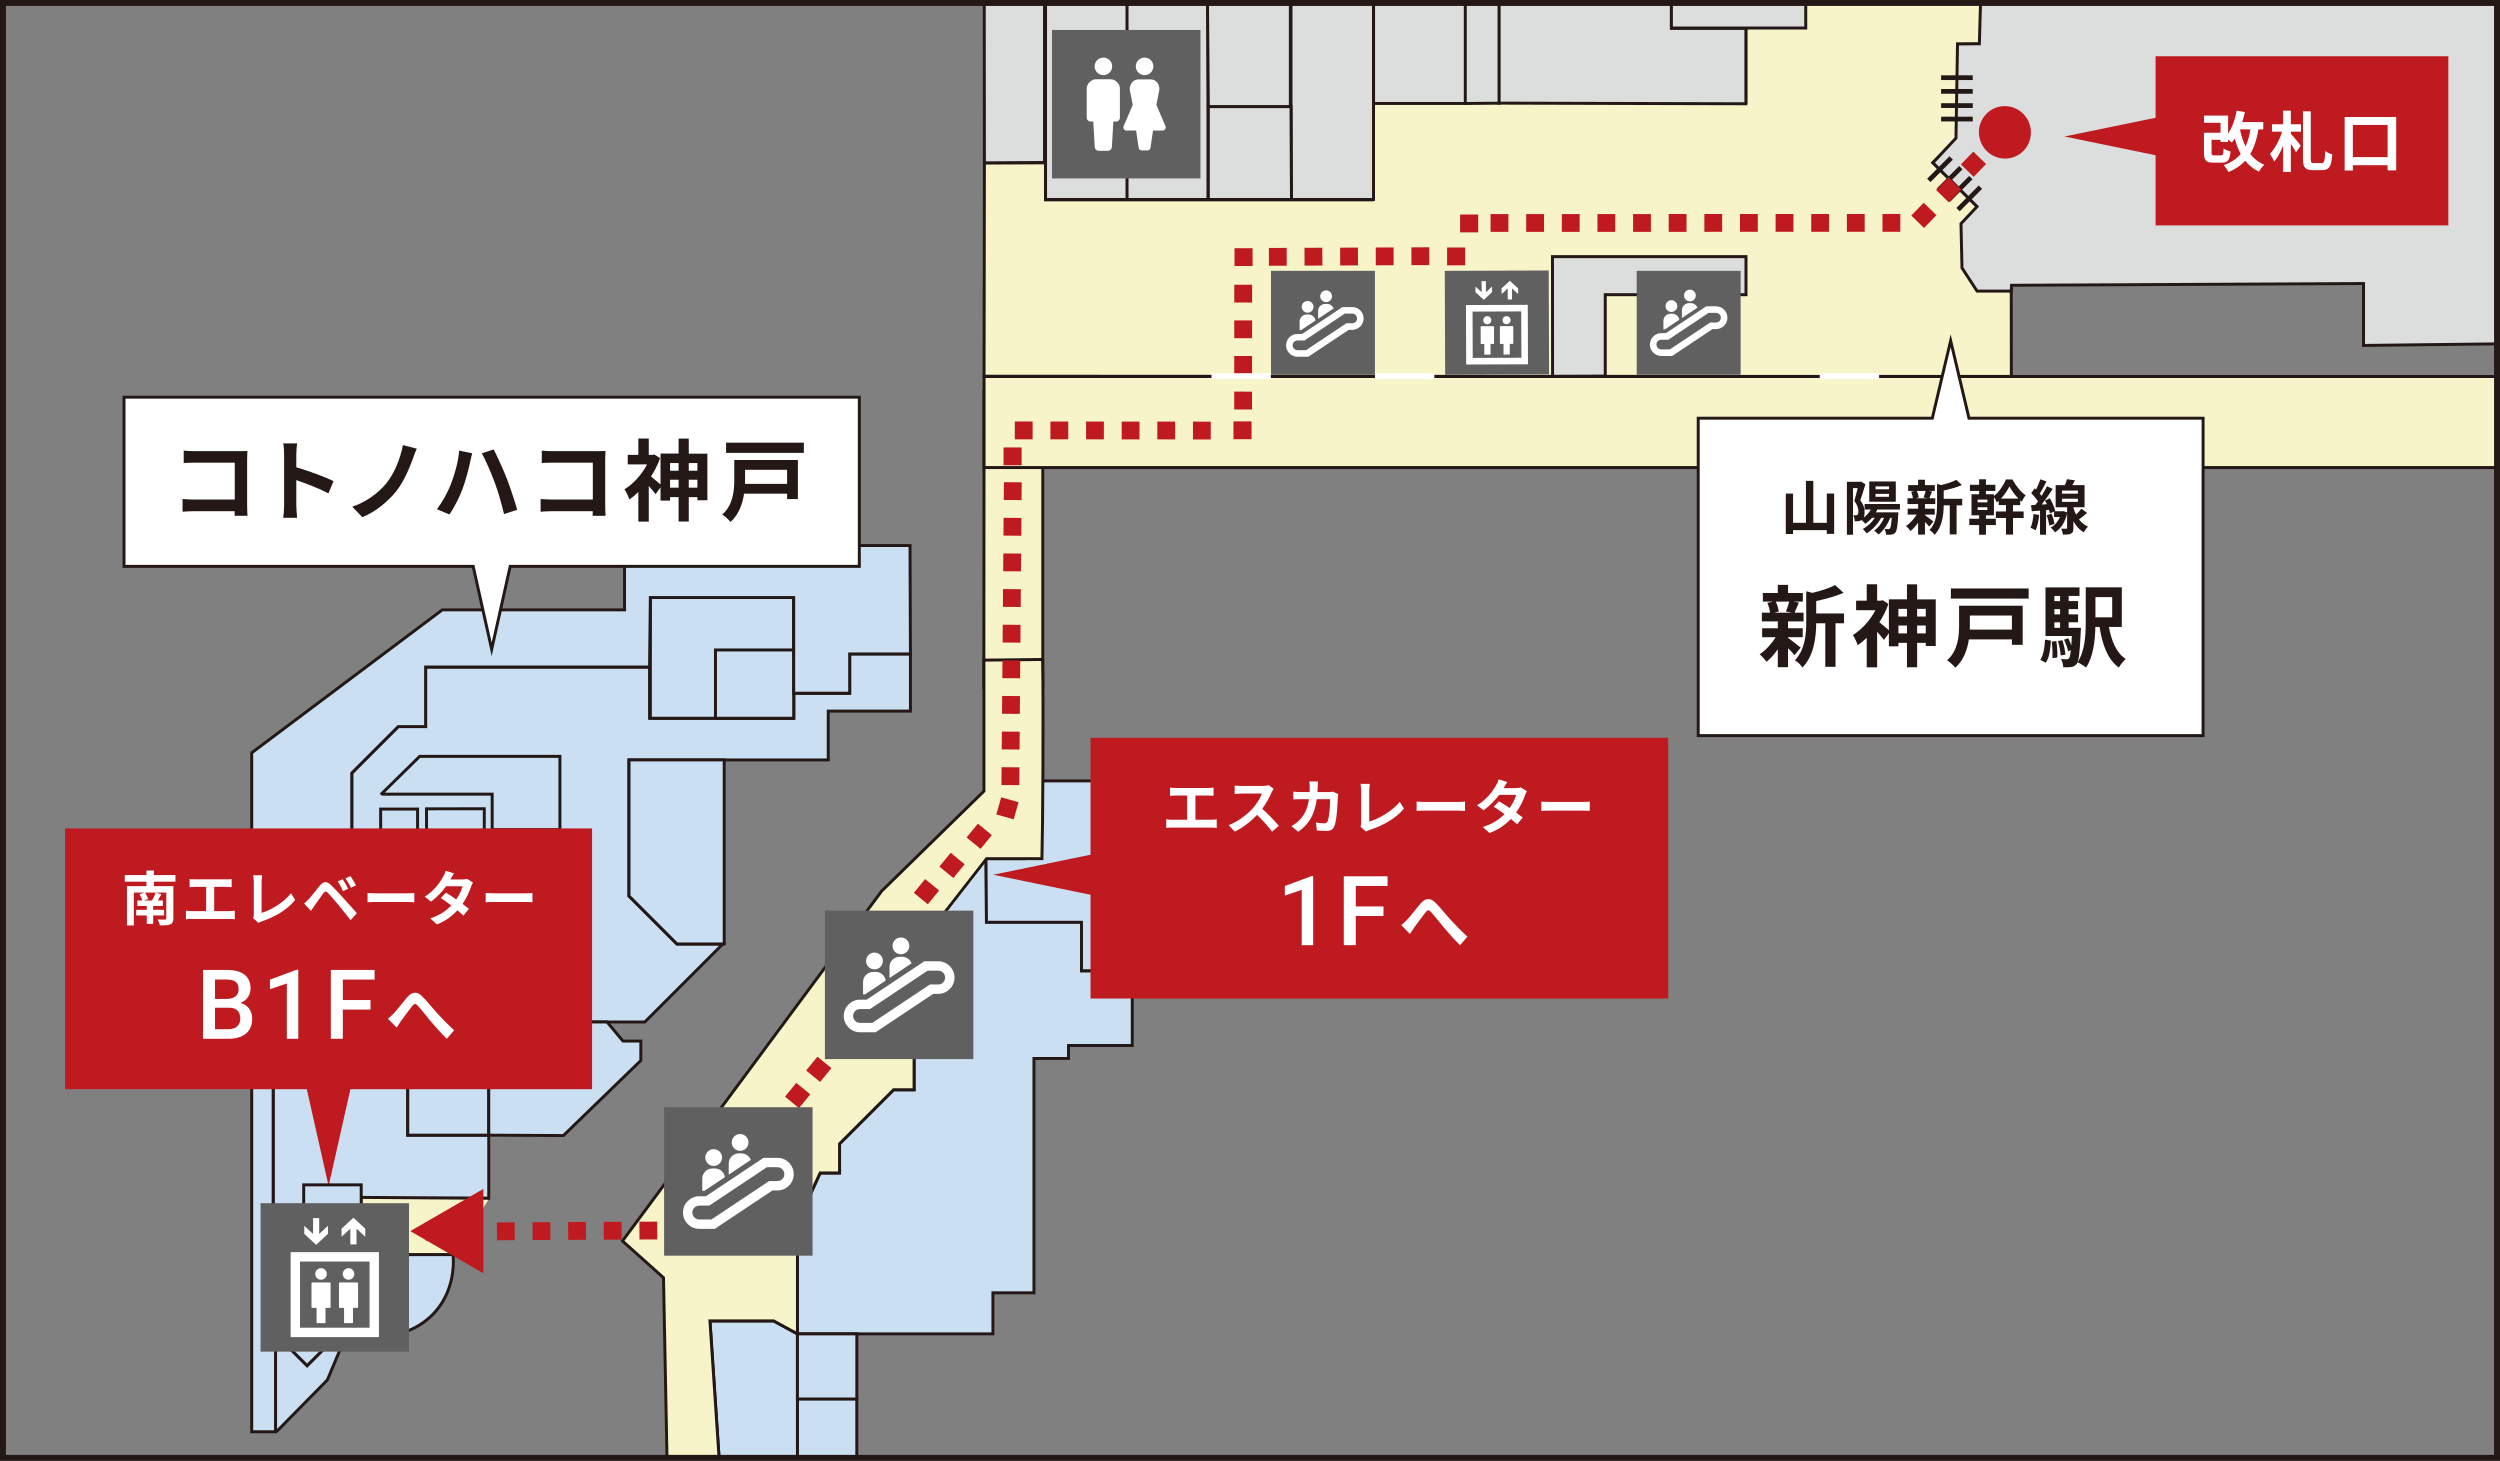 <?xml version="1.0" encoding="UTF-8"?><svg id="_レイヤー_2" xmlns="http://www.w3.org/2000/svg" xmlns:xlink="http://www.w3.org/1999/xlink" viewBox="0 0 842 492"><rect x="0" y="0" width="842" height="492" fill="#808080" stroke="none"/><defs><style>.cls-1,.cls-2,.cls-3{fill:#fff;}.cls-4{fill:#cadff2;}.cls-4,.cls-5,.cls-6,.cls-2,.cls-3,.cls-7,.cls-8{stroke-miterlimit:10;}.cls-4,.cls-5,.cls-6,.cls-3,.cls-8{stroke:#231815;}.cls-5,.cls-2{stroke-width:2px;}.cls-5,.cls-7{fill:none;}.cls-6{fill:#dcdddd;}.cls-2{stroke:#fff;}.cls-9,.cls-8{fill:#f7f4c9;}.cls-10{clip-path:url(#clippath);}.cls-11{fill:#606060;}.cls-12{fill:#231815;}.cls-13{fill:#be1a20;}.cls-7{stroke:#be1a20;stroke-dasharray:0 0 6 6;stroke-width:6px;}</style><clipPath id="clippath"><rect class="cls-5" x="1" y="1" width="840" height="490"/></clipPath></defs><g id="_参考"><g class="cls-10"><polyline class="cls-8" points="351.213 131.106 351.213 231.332 331.354 231.5 331.432 131.138"/><rect class="cls-8" x="331.432" y="126.805" width="526.596" height="30.674"/><polygon class="cls-8" points="331.549 54.851 331.432 126.713 677.421 126.787 677.387 95.572 666.431 95.572 661.598 87.112 662.03 75.128 666.879 70.532 650.973 54.777 659.989 46.021 659.479 14.872 667.389 14.872 667.72 -16.614 662.564 -22.131 607.508 -22.915 607.643 8.95 587.996 8.95 587.996 34.534 461.885 34.534 462.071 67.307 352.122 67.307 352.153 54.852 331.549 54.851"/><polygon class="cls-6" points="607.215 -39.992 801.575 -40.261 801.575 -55.532 835.085 -55.519 835.15 -38.824 853.643 -38.644 853.341 -12.808 860.948 -12.808 860.287 89.45 846.792 115.745 796.035 116.344 796.035 95.497 677.489 96.085 677.366 98.039 665.871 98.039 660.799 90.243 660.461 75.328 665.871 69.565 651.004 54.819 658.771 46.514 659.287 14.809 666.645 14.745 667.223 -5.35 661.814 -10.435 607.53 -11.157 607.215 -39.992"/><rect class="cls-12" x="653.763" y="39.303" width="10.662" height="1.595"/><rect class="cls-12" x="653.763" y="34.761" width="10.662" height="1.595"/><rect class="cls-12" x="653.763" y="29.974" width="10.662" height="1.595"/><rect class="cls-12" x="653.763" y="25.365" width="10.662" height="1.595"/><polygon class="cls-12" points="667.566 63.609 660.026 71.168 658.901 70.04 666.441 62.481 667.566 63.609"/><polygon class="cls-12" points="660.978 57.021 653.439 64.58 652.313 63.452 659.853 55.893 660.978 57.021"/><polygon class="cls-12" points="657.723 53.766 650.184 61.326 649.059 60.197 656.598 52.638 657.723 53.766"/><polygon class="cls-12" points="664.338 60.381 656.799 67.94 655.673 66.812 663.213 59.253 664.338 60.381"/><polygon class="cls-6" points="522.907 126.734 522.873 86.436 588.048 86.436 588.048 99.257 540.648 99.257 540.648 126.657 522.907 126.734"/><rect class="cls-6" x="379.445" y="-22.594" width="27.429" height="89.773"/><rect class="cls-6" x="352.143" y="-7.979" width="27.429" height="75.158"/><rect class="cls-6" x="434.814" y="-22.594" width="27.789" height="89.773"/><polygon class="cls-6" points="434.973 67.179 406.964 67.179 406.964 35.888 434.81 35.894 434.973 67.179"/><rect class="cls-6" x="458.451" y="-.594" width="39.617" height="31.272" transform="translate(463.217 493.302) rotate(-90)"/><polygon class="cls-6" points="588.017 34.952 588.017 9.528 562.929 9.528 562.929 -48.673 516.875 -48.673 516.875 -39.78 504.755 -39.78 504.755 34.732 588.017 34.952"/><rect class="cls-6" x="562.929" y="-48.758" width="45.246" height="58.201"/><polygon class="cls-6" points="331.549 54.851 351.791 54.724 351.791 -7.979 379.189 -7.979 379.189 -22.594 406.491 -22.594 406.964 35.888 434.59 35.888 434.59 -22.594 462.22 -22.594 462.22 -6.962 493.513 -6.962 493.513 34.851 504.883 34.745 504.883 -53.567 517.002 -53.567 517.002 -62.46 331.421 -62.596 331.549 54.851"/><polygon class="cls-4" points="345.107 263.005 381.119 263.005 381.119 327.027 364.022 327.027 364.022 310.658 332.011 310.658 332.011 289.196 345.107 289.196 345.107 263.005"/><path class="cls-4" d="m332.011,289.196l-16.512,21.462c1.286,3.79,3.333,11.496,1.819,21.098-1.692,10.727-6.905,17.973-9.458,21.098v14.187h-6.912l-18.188,18.188v9.822h-6.548l-7.639,16.733v37.467h65.841v-13.823h13.823v-78.936h11.64v-4.365h21.462v-25.1h-17.097v-16.369h-32.011s-.221-21.462-.221-21.462Z"/><polygon class="cls-4" points="239.109 444.886 260.571 444.886 268.574 449.252 268.574 493.267 288.581 493.267 288.581 515.82 243.838 515.82 239.109 444.886"/><rect class="cls-4" x="268.574" y="449.252" width="20.007" height="22.008"/><rect class="cls-4" x="268.59" y="471.228" width="19.981" height="22.008"/><path class="cls-8" d="m225.65,542.738l18.916.849-.728-27.767-4.729-70.934h21.462l8.003,4.365v-37.467l7.639-16.733h6.547v-9.822l18.188-18.188h6.912v-14.187c2.461-2.69,8.557-10.073,10.185-21.462,1.382-9.667-1.159-17.3-2.547-20.734,5.578-7.154,11.155-14.308,16.733-21.462h18.692c.277-8.712.558-51.436.221-67.083l-19.762.221v44.127l-34.436,33.648-87.303,117.859,13.823,12.368,2.183,112.402Z"/><path class="cls-4" d="m118.074,446.11l-15.045-15.045v-31.092h17.853v3.611h43.729v-21.263h-27.281v-27.281h7.623v-10.832h72.214l26.278-26.278h-15.446l-16.148-16.148v-45.836h67.099v-16.449h27.682v-19.257h-20.461v13.239h-18.856v8.425h-48.544v-17.251h-75.423v20.059h-9.227l-15.646,15.646v30.089l-26.478,13.64v133.595l16.85,16.85-5.416,5.416-10.631-10.631.016,31.924c0,.124.193,1.049.282.963l17.154-17.442,7.823-18.655Z"/><path class="cls-4" d="m121.484,422.541h31.092c.145,1.288,1.221,12.564-7.422,20.761-6.429,6.097-15.811,8.191-24.472,5.516-5.884-5.918-12.21-11.835-18.094-17.753l18.897-8.525Z"/><rect class="cls-4" x="137.331" y="355.041" width="27.281" height="27.281"/><rect class="cls-4" x="145.154" y="344.209" width="19.458" height="10.832"/><polygon class="cls-4" points="164.611 344.209 204.463 344.209 209.812 350.628 215.83 350.628 215.83 357.18 189.753 382.455 164.611 382.322 164.611 344.209"/><polyline class="cls-4" points="128.241 267.619 141.346 254.744 188.578 254.744 188.578 279.422 165.758 279.422 165.758 267.481 128.609 267.481"/><rect class="cls-4" x="128.204" y="272.496" width="12.437" height="30.891"/><polyline class="cls-4" points="143.253 272.413 163.108 272.387 163.071 304.298 156.504 304.298 156.504 319.722 146.852 319.722 146.852 282.904 143.668 282.904 143.644 271.912"/><polygon class="cls-4" points="165.957 282.337 188.048 282.337 188.048 307.513 178.595 316.966 165.659 304.229 165.957 282.337"/><polygon class="cls-4" points="159.091 305.921 163.967 305.921 176.953 318.906 167.052 329.802 158.196 322.936 159.091 305.921"/><polygon class="cls-4" points="148.664 322.08 155.585 322.08 163.308 332.109 148.765 332.611 148.664 322.08"/><polygon class="cls-4" points="128.204 305.33 140.239 305.33 140.239 332.912 128.204 319.672 128.204 305.33"/><polygon class="cls-4" points="211.851 255.947 243.913 255.947 243.913 317.931 227.999 317.931 211.851 301.783 211.851 255.947"/><rect class="cls-4" x="219.039" y="201.252" width="48.276" height="40.654"/><rect class="cls-4" x="240.971" y="218.904" width="26.345" height="23.001"/><polygon class="cls-4" points="92.799 482.217 84.775 482.217 84.775 253.54 148.965 205.398 210.347 205.398 210.347 183.734 306.498 183.734 306.632 220.242 286.171 220.242 286.171 233.481 267.315 233.481 267.315 201.252 219.039 201.252 218.772 224.655 143.349 224.655 143.349 244.714 134.121 244.714 118.475 260.361 118.475 290.45 91.997 304.09 91.997 437.685 108.846 454.535 103.43 459.951 92.799 449.32 92.799 482.217"/><polyline class="cls-8" points="152.576 422.541 121.484 422.541 121.584 403.284 164.836 403.587"/><path class="cls-13" d="m677.747,53.059c-4.64,1.361-9.512-1.324-10.889-6.018-1.377-4.694,1.27-9.592,5.909-10.953,4.634-1.36,9.507,1.331,10.885,6.025,1.377,4.694-1.271,9.586-5.905,10.946Z"/><rect class="cls-11" x="354.315" y="10.092" width="50" height="50"/><path class="cls-1" d="m371.625,25.305c1.633,0,2.957-1.325,2.957-2.956s-1.323-2.959-2.957-2.959-2.957,1.323-2.957,2.959,1.323,2.956,2.957,2.956Z"/><path class="cls-1" d="m374.187,26.706h-5.185c-1.433,0-2.992,1.559-2.992,2.993v9.94c0,.717.581,1.297,1.297,1.297h.905l.494,8.477c0,.763.618,1.381,1.381,1.381h3.016c.763,0,1.381-.618,1.381-1.381l.493-8.477h.906c.716,0,1.297-.58,1.297-1.297v-9.94c0-1.433-1.559-2.993-2.992-2.993Z"/><path class="cls-1" d="m385.492,25.305c1.633,0,2.957-1.325,2.957-2.956s-1.324-2.959-2.957-2.959-2.957,1.323-2.957,2.959c0,1.632,1.323,2.956,2.957,2.956Z"/><path class="cls-1" d="m392.537,42.51l-3.065-7.206,1.02-5.144c.106-1.953-1.363-3.417-2.796-3.417h-4.409c-1.432,0-2.901,1.464-2.796,3.417l1.02,5.144-3.065,7.206c-.137.323-.103.694.09.987.194.293.521.469.873.469h3.23l.836,5.672c0,.555.451,1.006,1.007,1.006h2.018c.556,0,1.007-.451,1.007-1.006l.836-5.672h3.23c.352,0,.68-.176.873-.469.194-.293.228-.664.09-.987Z"/><polyline class="cls-7" points="675.119 44.55 645.502 75.061 494.872 75.106 492.911 86.234 418.715 86.55 418.672 145.018 341.251 144.957 340.23 271.596 234.542 414.369 142.191 414.851"/><polygon class="cls-13" points="138.18 414.638 162.799 428.852 162.799 400.425 138.18 414.638"/><rect class="cls-13" x="21.931" y="279.011" width="177.483" height="87.83"/><path class="cls-1" d="m51.834,296.946v1.5h6.549v10.862c0,1.16-.271,1.7-1.062,2.041-.772.32-1.912.34-3.458.34-.115-.6-.464-1.46-.753-2.02.946.06,2.144.06,2.453.04.348,0,.444-.1.444-.42v-8.662h-7.167c.425.66.869,1.52,1.082,2.14l-1.469.5h2.917l-.135-.04c.425-.72.927-1.801,1.179-2.581l1.932.56c-.406.74-.792,1.46-1.159,2.061h1.661v1.86h-3.265v1.3h3.689v1.9h-3.689v2.84h-2.163v-2.84h-3.555v-1.9h3.555v-1.3h-3.169v-1.86h1.681c-.192-.62-.599-1.46-.946-2.101l1.758-.54h-3.67v11.062h-2.318v-13.243h6.568v-1.5h-7.303v-2.22h7.303v-1.521h2.511v1.521h7.264v2.22h-7.264Z"/><path class="cls-1" d="m65.7,296.166h10.509c.579,0,1.256-.06,1.815-.12v2.741c-.579-.04-1.256-.08-1.815-.08h-4.076v8.162h5.119c.695,0,1.313-.08,1.815-.16v2.901c-.56-.08-1.371-.1-1.815-.1h-12.73c-.579,0-1.256.02-1.893.1v-2.901c.599.1,1.294.16,1.893.16h4.907v-8.162h-3.729c-.521,0-1.353.04-1.835.08v-2.741c.502.06,1.294.12,1.835.12Z"/><path class="cls-1" d="m85.476,307.908v-10.842c0-.76-.096-1.7-.212-2.28h3.033c-.116.78-.193,1.5-.193,2.28v10.402c3.148-.94,7.456-3.501,9.929-6.622l1.372,2.261c-2.646,3.281-6.646,5.661-11.204,7.202-.271.1-.695.24-1.14.54l-1.836-1.641c.232-.5.251-.84.251-1.3Z"/><path class="cls-1" d="m104.016,302.787c.869-.92,2.376-2.88,3.709-4.521,1.14-1.4,2.279-1.62,3.786-.16,1.295,1.26,2.782,2.86,3.941,4.161,1.294,1.42,3.265,3.641,4.752,5.281l-2.125,2.36c-1.294-1.66-2.937-3.721-4.076-5.101-1.12-1.38-2.84-3.321-3.535-4.061-.618-.64-1.023-.6-1.584.12-.753,1-2.125,2.981-2.897,4.061-.444.64-.908,1.34-1.256,1.86l-2.318-2.48c.58-.48,1.005-.92,1.604-1.521Zm13.232-3.44l-1.738.78c-.561-1.26-1.043-2.24-1.758-3.26l1.681-.72c.541.82,1.391,2.28,1.815,3.201Zm2.646-1.181l-1.681.84c-.618-1.26-1.14-2.18-1.854-3.181l1.662-.78c.56.8,1.429,2.221,1.873,3.121Z"/><path class="cls-1" d="m126.904,300.867h10.373c.908,0,1.758-.08,2.261-.12v3.141c-.464-.02-1.449-.1-2.261-.1h-10.373c-1.102,0-2.396.04-3.11.1v-3.141c.695.06,2.105.12,3.11.12Z"/><path class="cls-1" d="m151.704,296.206h3.922c.599,0,1.255-.08,1.681-.22l1.97,1.26c-.212.38-.463.92-.637,1.42-.522,1.62-1.488,3.761-2.859,5.761.831.62,1.584,1.2,2.145,1.68l-1.836,2.261c-.521-.5-1.236-1.121-2.028-1.781-1.699,1.86-3.901,3.561-6.915,4.741l-2.241-2.021c3.342-1.06,5.486-2.681,7.09-4.341-1.256-.96-2.531-1.86-3.516-2.5l1.719-1.82c1.024.6,2.241,1.42,3.458,2.26,1.005-1.44,1.835-3.181,2.125-4.421h-5.524c-1.353,1.86-3.149,3.781-5.101,5.181l-2.086-1.661c3.381-2.18,5.177-4.921,6.143-6.661.31-.48.715-1.4.889-2.081l2.802.9c-.483.7-.967,1.6-1.198,2.041Z"/><path class="cls-1" d="m166.69,300.867h10.373c.908,0,1.758-.08,2.261-.12v3.141c-.464-.02-1.449-.1-2.261-.1h-10.373c-1.102,0-2.396.04-3.11.1v-3.141c.695.06,2.105.12,3.11.12Z"/><path class="cls-1" d="m68.386,349.863v-23.195h7.95c2.623,0,4.619.526,5.989,1.577s2.056,2.618,2.056,4.7c0,1.062-.287,2.018-.86,2.868s-1.413,1.508-2.518,1.975c1.254.34,2.223.98,2.908,1.92.685.94,1.027,2.068,1.027,3.385,0,2.177-.698,3.85-2.095,5.018-1.397,1.168-3.396,1.752-5.998,1.752h-8.46Zm4.031-13.43h3.95c1.253,0,2.233-.284,2.939-.853.706-.568,1.06-1.372,1.06-2.413,0-1.147-.327-1.976-.979-2.485-.653-.51-1.671-.765-3.051-.765h-3.919v6.516Zm0,2.963v7.249h4.477c1.264,0,2.251-.313,2.963-.939.711-.627,1.067-1.498,1.067-2.613,0-2.411-1.232-3.643-3.696-3.696h-4.811Z"/><path class="cls-1" d="m100.461,349.863h-3.855v-18.634l-5.687,1.939v-3.25l9.049-3.33h.493v23.275Z"/><path class="cls-1" d="m124.794,340.034h-9.335v9.829h-4.031v-23.195h14.736v3.25h-10.705v6.898h9.335v3.218Z"/><path class="cls-1" d="m132.702,341.223c1.104-1.152,2.952-3.624,4.439-5.353,1.681-1.896,3.241-2.064,4.993-.36,1.632,1.584,3.552,4.056,4.968,5.592,1.536,1.68,3.577,3.84,5.856,5.881l-2.472,2.88c-1.729-1.632-3.769-3.96-5.28-5.736-1.488-1.776-3.288-4.056-4.417-5.329-.84-.936-1.296-.816-1.992.072-.96,1.2-2.664,3.576-3.696,4.944-.552.792-1.104,1.656-1.512,2.28l-2.929-3c.721-.552,1.32-1.104,2.041-1.872Z"/><polygon class="cls-13" points="110.672 399.456 100.242 353.106 121.102 353.106 110.672 399.456"/><rect class="cls-11" x="551.243" y="91.219" width="35" height="35"/><path class="cls-1" d="m562.93,105.067c1.093,0,1.98-.886,1.98-1.98s-.886-1.98-1.98-1.98-1.98.886-1.98,1.98c0,1.093.886,1.98,1.98,1.98Z"/><path class="cls-1" d="m560.241,110.937v.008h.473l4.872-3.246c-.164-1.147-1.16-2.036-2.351-2.036h-.611c-1.311,0-2.383,1.072-2.383,2.383v2.891h0Z"/><path class="cls-1" d="m569.164,101.503c1.093,0,1.98-.886,1.98-1.98s-.886-1.98-1.98-1.98-1.98.886-1.98,1.98c0,1.093.886,1.98,1.98,1.98Z"/><path class="cls-1" d="m569.468,102.102h-.611c-1.311,0-2.383,1.072-2.383,2.383v2.622l5.213-3.473c-.34-.895-1.21-1.532-2.219-1.532Z"/><path class="cls-1" d="m577.956,103.156h-3.273l-13.589,9.052h-1.564c-2.119,0-3.843,1.724-3.843,3.843s1.724,3.843,3.843,3.843h3.663l13.589-9.052h1.174c2.119,0,3.843-1.724,3.843-3.843s-1.724-3.843-3.843-3.843Zm0,5.475h-1.963l-13.589,9.052h-2.873c-.9,0-1.633-.732-1.633-1.633s.732-1.632,1.633-1.632h2.352l13.589-9.052h2.484c.9,0,1.633.732,1.633,1.633s-.732,1.632-1.633,1.632Z"/><rect class="cls-11" x="486.666" y="91.157" width="35" height="35" transform="translate(-.385 1.8) rotate(-.204)"/><path class="cls-1" d="m500.928,109.217c.754-.003,1.363-.616,1.36-1.37s-.616-1.363-1.37-1.36-1.363.616-1.36,1.37.616,1.363,1.37,1.36Z"/><path class="cls-1" d="m502.99,109.856l-4.118.015c-.105,0-.191.087-.191.192l.02,5.603c0,.105.087.191.192.191l1.005-.004.013,3.592,1.054-.004,1.054-.004-.013-3.592,1.006-.004c.105,0,.191-.087.191-.192l-.02-5.603c0-.105-.087-.191-.192-.191Z"/><path class="cls-1" d="m507.407,109.194c.754-.003,1.363-.616,1.36-1.37s-.616-1.363-1.37-1.36-1.363.616-1.36,1.37.616,1.363,1.37,1.36Z"/><path class="cls-1" d="m509.469,109.833l-4.118.015c-.105,0-.191.087-.191.192l.02,5.603c0,.105.087.191.192.191l1.006-.004.013,3.592,1.053-.004,1.054-.004-.013-3.592,1.006-.004c.105,0,.191-.087.191-.192l-.02-5.603c0-.105-.087-.191-.192-.191Z"/><path class="cls-1" d="m493.735,102.738l.071,20.03,20.82-.074-.071-20.03-20.82.074Zm2.276,17.81l-.056-15.605,16.395-.059.056,15.605-16.354.058h-.041Z"/><polygon class="cls-1" points="496.939 97.395 496.943 98.418 499.744 100.985 502.526 98.398 502.52 96.714 502.519 96.587 502.524 96.5 502.518 96.506 502.518 96.494 502.393 96.613 501.528 97.419 500.89 98.012 500.458 98.405 500.453 97.057 500.444 94.69 499.093 94.695 498.998 94.697 499.006 96.92 499.006 98.413 498.336 97.8 497.096 96.663 497.003 96.578 496.944 96.517 496.944 96.525 496.935 96.517 496.939 97.395"/><polygon class="cls-1" points="505.736 99.047 505.736 99.059 505.862 98.938 506.735 98.125 507.369 97.536 507.796 97.147 507.801 98.481 507.81 100.862 509.256 100.856 509.248 98.635 509.249 97.139 509.93 97.763 511.158 98.889 511.318 99.034 511.318 99.023 511.319 99.024 511.315 98.151 511.311 97.134 508.51 94.567 505.728 97.154 505.734 98.839 505.735 98.965 505.73 99.053 505.736 99.047"/><rect class="cls-11" x="428.074" y="91.219" width="35" height="35"/><path class="cls-1" d="m440.399,105.322c1.093,0,1.98-.886,1.98-1.98s-.886-1.98-1.98-1.98-1.98.886-1.98,1.98c0,1.093.886,1.98,1.98,1.98Z"/><path class="cls-1" d="m437.71,111.192v.008h.473l4.872-3.246c-.164-1.147-1.16-2.036-2.351-2.036h-.611c-1.311,0-2.383,1.072-2.383,2.383v2.891h0Z"/><path class="cls-1" d="m446.633,101.759c1.093,0,1.98-.886,1.98-1.98s-.886-1.98-1.98-1.98-1.98.886-1.98,1.98c0,1.093.886,1.98,1.98,1.98Z"/><path class="cls-1" d="m446.938,102.357h-.611c-1.311,0-2.383,1.072-2.383,2.383v2.622l5.213-3.473c-.34-.895-1.21-1.532-2.219-1.532Z"/><path class="cls-1" d="m455.425,103.411h-3.273l-13.589,9.052h-1.564c-2.119,0-3.843,1.724-3.843,3.843s1.724,3.843,3.843,3.843h3.663l13.589-9.052h1.174c2.119,0,3.843-1.724,3.843-3.843s-1.724-3.843-3.843-3.843Zm0,5.475h-1.963l-13.589,9.052h-2.873c-.9,0-1.633-.732-1.633-1.633s.732-1.632,1.633-1.632h2.352l13.589-9.052h2.484c.9,0,1.633.732,1.633,1.633s-.732,1.632-1.633,1.632Z"/><rect class="cls-4" x="102.289" y="399.061" width="19.362" height="31.319"/><rect class="cls-11" x="87.754" y="405.234" width="50" height="50"/><path class="cls-1" d="m108.126,431.018c1.077,0,1.95-.873,1.95-1.95s-.873-1.95-1.95-1.95-1.95.873-1.95,1.95.873,1.95,1.95,1.95Z"/><path class="cls-1" d="m111.068,431.942h-5.883c-.151,0-.274.123-.274.274v8.004c0,.151.123.274.274.274h1.436v5.131h3.01v-5.131h1.437c.15,0,.274-.123.274-.274v-8.004c0-.151-.123-.274-.274-.274Z"/><path class="cls-1" d="m117.382,431.018c1.077,0,1.95-.873,1.95-1.95s-.873-1.95-1.95-1.95-1.95.873-1.95,1.95.873,1.95,1.95,1.95Z"/><path class="cls-1" d="m120.324,431.942h-5.883c-.151,0-.274.123-.274.274v8.004c0,.151.123.274.274.274h1.437v5.131h3.01v-5.131h1.437c.15,0,.274-.123.274-.274v-8.004c0-.151-.123-.274-.274-.274Z"/><path class="cls-1" d="m97.882,421.725v28.615h29.743v-28.615h-29.743Zm3.161,25.454v-22.293h23.422v22.293h-23.422Z"/><polygon class="cls-1" points="102.488 414.109 102.488 415.571 106.476 419.253 110.463 415.571 110.463 413.164 110.463 412.983 110.471 412.859 110.462 412.867 110.462 412.85 110.283 413.02 109.042 414.167 108.128 415.011 107.509 415.57 107.509 413.644 107.509 410.263 105.578 410.263 105.443 410.265 105.443 413.441 105.434 415.574 104.481 414.695 102.715 413.064 102.583 412.943 102.499 412.855 102.499 412.866 102.486 412.855 102.488 414.109"/><polygon class="cls-1" points="115.046 416.514 115.046 416.531 115.226 416.359 116.478 415.203 117.386 414.364 117.999 413.81 117.999 415.716 117.999 419.117 120.065 419.117 120.065 415.943 120.074 413.807 121.045 414.702 122.793 416.316 123.02 416.524 123.02 416.509 123.021 416.51 123.02 415.263 123.02 413.809 119.032 410.128 115.044 413.809 115.044 416.216 115.045 416.397 115.037 416.522 115.046 416.514"/></g><rect class="cls-5" x="1" y="1" width="840" height="490"/><rect class="cls-9" x="265.156" y="354.606" width="12.511" height="19.272" transform="translate(290.764 -89.588) rotate(39.133)"/><polygon class="cls-13" points="334.506 294.612 385.181 305.042 385.181 284.181 334.506 294.612"/><rect class="cls-13" x="367.292" y="248.479" width="194.555" height="87.83"/><path class="cls-1" d="m395.958,265.394h10.883c.6,0,1.3-.06,1.88-.12v2.741c-.6-.04-1.3-.08-1.88-.08h-4.221v8.162h5.301c.72,0,1.36-.08,1.881-.16v2.901c-.581-.08-1.421-.1-1.881-.1h-13.183c-.601,0-1.301.02-1.961.1v-2.901c.62.1,1.341.16,1.961.16h5.081v-8.162h-3.861c-.54,0-1.4.04-1.9.08v-2.741c.521.06,1.341.12,1.9.12Z"/><path class="cls-1" d="m428.261,266.914c-.68,1.561-1.801,3.701-3.141,5.501,1.98,1.72,4.401,4.281,5.581,5.721l-2.28,1.98c-1.301-1.801-3.161-3.841-5.041-5.662-2.121,2.241-4.781,4.321-7.521,5.622l-2.061-2.161c3.221-1.2,6.321-3.641,8.201-5.741,1.32-1.5,2.541-3.481,2.981-4.901h-6.782c-.84,0-1.94.12-2.36.14v-2.84c.54.08,1.761.14,2.36.14h7.062c.86,0,1.661-.12,2.061-.26l1.641,1.22c-.16.22-.521.84-.7,1.24Z"/><path class="cls-1" d="m443.8,264.974c-.021.62-.04,1.22-.08,1.8h3.761c.5,0,1.021-.06,1.5-.14l1.74.84c-.06.32-.14.84-.14,1.061-.08,2.16-.32,7.742-1.181,9.782-.439,1.021-1.2,1.541-2.58,1.541-1.141,0-2.341-.08-3.301-.16l-.32-2.681c.98.18,2.021.28,2.801.28.641,0,.92-.22,1.141-.7.58-1.26.84-5.261.84-7.421h-4.501c-.74,5.281-2.641,8.422-6.222,10.962l-2.32-1.88c.82-.46,1.82-1.141,2.621-1.96,1.86-1.841,2.86-4.081,3.301-7.122h-2.641c-.681,0-1.78,0-2.641.08v-2.621c.84.08,1.88.14,2.641.14h2.86c.02-.56.04-1.14.04-1.74,0-.44-.061-1.36-.141-1.84h2.941c-.061.46-.101,1.3-.12,1.78Z"/><path class="cls-1" d="m458.439,277.136v-10.842c0-.76-.101-1.7-.221-2.28h3.141c-.119.78-.199,1.5-.199,2.28v10.402c3.261-.94,7.722-3.501,10.282-6.622l1.42,2.261c-2.74,3.281-6.882,5.661-11.603,7.202-.28.1-.72.24-1.181.54l-1.9-1.641c.24-.5.261-.84.261-1.3Z"/><path class="cls-1" d="m480.339,270.095h10.742c.939,0,1.82-.08,2.34-.12v3.141c-.479-.02-1.5-.1-2.34-.1h-10.742c-1.141,0-2.481.04-3.221.1v-3.141c.72.06,2.18.12,3.221.12Z"/><path class="cls-1" d="m506.42,265.434h4.061c.62,0,1.3-.08,1.74-.22l2.04,1.26c-.22.38-.479.92-.66,1.42-.54,1.62-1.54,3.761-2.96,5.761.86.62,1.641,1.2,2.221,1.68l-1.9,2.261c-.541-.5-1.28-1.121-2.101-1.781-1.761,1.86-4.041,3.561-7.162,4.741l-2.32-2.021c3.461-1.06,5.682-2.681,7.342-4.341-1.301-.96-2.621-1.86-3.641-2.5l1.78-1.82c1.06.6,2.32,1.42,3.58,2.26,1.041-1.44,1.901-3.181,2.201-4.421h-5.722c-1.4,1.86-3.261,3.781-5.281,5.181l-2.16-1.66c3.501-2.181,5.361-4.921,6.361-6.662.32-.48.74-1.4.92-2.081l2.901.9c-.5.7-1.001,1.6-1.24,2.041Z"/><path class="cls-1" d="m522.339,270.095h10.742c.939,0,1.82-.08,2.34-.12v3.141c-.479-.02-1.5-.1-2.34-.1h-10.742c-1.141,0-2.481.04-3.221.1v-3.141c.72.06,2.18.12,3.221.12Z"/><polygon class="cls-3" points="289.421 133.781 41.771 133.781 41.771 190.755 159.363 190.755 165.596 218.681 171.83 190.755 289.421 190.755 289.421 133.781"/><rect class="cls-13" x="726.001" y="18.947" width="98.599" height="56.974"/><polygon class="cls-13" points="695.307 45.975 736.825 54.52 736.825 37.429 695.307 45.975"/><path class="cls-1" d="m760.643,43.584c-.552,3.334-1.435,6.049-2.76,8.28,1.215,1.567,2.782,2.826,4.747,3.621-.618.53-1.436,1.59-1.811,2.341-1.898-.905-3.4-2.142-4.637-3.688-1.457,1.59-3.29,2.848-5.608,3.82-.287-.596-1.082-1.767-1.59-2.34,2.474-.883,4.306-2.098,5.697-3.753-.84-1.546-1.479-3.29-2.01-5.211-.309.508-.64.949-.993,1.369-.266-.265-.773-.64-1.259-.993v.795h-2.539v-.729h-3.025v4.35c0,.773.133.883.928.883h2.252c.663,0,.795-.309.884-2.318.529.397,1.634.839,2.34.994-.309,3.003-.993,3.775-2.98,3.775h-2.87c-2.407,0-3.113-.707-3.113-3.312v-6.756h5.586v-3.356h-5.564v-2.429h8.104v6.072c1.391-2.032,2.362-4.813,2.914-7.728l2.738.486c-.243,1.148-.53,2.274-.883,3.356h7.087v2.473h-1.634Zm-6.227,0c.442,2.097,1.038,4.018,1.877,5.718.772-1.612,1.303-3.511,1.634-5.718h-3.511Z"/><path class="cls-1" d="m771.553,41.861h3.423v2.495h-3.423v.729c.84.839,2.893,3.356,3.334,3.975l-1.589,2.23c-.397-.773-1.061-1.855-1.745-2.871v9.472h-2.605v-8.788c-.86,2.098-1.898,4.019-3.024,5.321-.265-.773-.928-1.877-1.391-2.583,1.678-1.788,3.245-4.769,4.062-7.485h-3.4v-2.495h3.753v-4.592h2.605v4.592Zm10.378,13.071c.905,0,1.06-.817,1.214-4.062.618.485,1.656.971,2.362,1.126-.286,3.886-.927,5.299-3.355,5.299h-3.201c-2.605,0-3.312-.905-3.312-3.864v-15.941h2.628v15.963c0,1.281.132,1.479,1.016,1.479h2.649Z"/><path class="cls-1" d="m807.037,39.411v17.973h-2.893v-1.744h-11.702v1.789h-2.76v-18.017h17.354Zm-2.893,13.513v-10.841h-11.702v10.841h11.702Z"/><path class="cls-1" d="m442.273,318.334h-3.855v-18.634l-5.687,1.939v-3.25l9.049-3.33h.493v23.275Z"/><path class="cls-1" d="m465.952,308.505h-9.335v9.829h-4.031v-23.195h14.736v3.25h-10.705v6.898h9.335v3.218Z"/><path class="cls-1" d="m473.975,309.694c1.104-1.152,2.952-3.624,4.439-5.353,1.681-1.896,3.241-2.064,4.993-.36,1.632,1.584,3.552,4.056,4.968,5.592,1.536,1.68,3.577,3.84,5.856,5.881l-2.472,2.88c-1.729-1.632-3.769-3.96-5.28-5.736-1.488-1.776-3.288-4.056-4.417-5.329-.84-.936-1.296-.816-1.992.072-.96,1.2-2.664,3.576-3.696,4.944-.552.792-1.104,1.656-1.512,2.28l-2.929-3c.721-.552,1.32-1.104,2.041-1.872Z"/><path class="cls-12" d="m65.565,151.951h15.119c.87,0,2.131-.03,2.641-.06-.03.69-.09,1.89-.09,2.76v15.54c0,1.05.06,2.64.119,3.54h-4.35c.03-.48.03-.99.03-1.56h-13.68c-1.17,0-2.88.09-3.87.18v-4.29c1.051.09,2.4.18,3.75.18h13.83v-12.42h-13.47c-1.26,0-2.88.06-3.72.12v-4.17c1.109.12,2.67.18,3.689.18Z"/><path class="cls-12" d="m95.685,152.941c0-1.05-.09-2.55-.3-3.6h4.68c-.12,1.05-.271,2.37-.271,3.6v4.44c4.02,1.17,9.779,3.3,12.54,4.65l-1.71,4.14c-3.09-1.62-7.59-3.36-10.83-4.47v8.49c0,.87.15,2.97.271,4.2h-4.68c.18-1.2.3-3,.3-4.2v-17.25Z"/><path class="cls-12" d="m139.065,154.471c-1.26,3.45-3.21,7.979-5.64,11.009-2.55,3.18-6.75,6.84-11.37,8.7l-3.42-3.51c4.68-1.59,8.73-4.56,11.399-7.8,2.88-3.48,4.86-8.669,5.67-12.959l4.68,1.2c-.54,1.08-.96,2.4-1.319,3.36Z"/><path class="cls-12" d="m154.665,151.771l4.38.9c-.24.87-.601,2.34-.721,3-.42,2.13-1.5,6.24-2.55,9.03-1.08,2.91-2.85,6.33-4.409,8.58l-4.2-1.77c1.86-2.46,3.63-5.7,4.649-8.339,1.351-3.33,2.49-7.59,2.851-11.4Zm7.619.9l3.99-1.29c1.229,2.34,3.3,6.959,4.439,9.839,1.05,2.73,2.64,7.5,3.48,10.47l-4.44,1.44c-.84-3.54-1.92-7.35-3.12-10.59-1.14-3.15-3.09-7.56-4.35-9.87Z"/><path class="cls-12" d="m186.164,151.951h15.119c.87,0,2.131-.03,2.641-.06-.03.69-.09,1.89-.09,2.76v15.54c0,1.05.06,2.64.119,3.54h-4.35c.03-.48.03-.99.03-1.56h-13.68c-1.17,0-2.88.09-3.87.18v-4.29c1.051.09,2.4.18,3.75.18h13.83v-12.42h-13.47c-1.26,0-2.88.06-3.72.12v-4.17c1.109.12,2.67.18,3.689.18Z"/><path class="cls-12" d="m238.244,152.791v15.689h-3.36v-1.05h-2.909v8.22h-3.42v-8.22h-2.88v1.17h-3.21v-4.44l-1.68,2.28c-.511-.72-1.41-1.8-2.28-2.76v12h-3.51v-9.959c-.99.96-2.01,1.8-3.03,2.49-.3-.96-1.109-2.73-1.649-3.39,2.97-1.83,5.85-4.98,7.619-8.4h-6.51v-3.21h3.57v-5.52h3.51v5.52h1.229l.631-.15,1.949,1.26c-.75,2.16-1.83,4.229-3.06,6.149.9.69,2.399,2.01,3.21,2.73v-10.439h6.09v-5.04h3.42v5.07h6.27Zm-12.569,3.18v2.58h2.88v-2.58h-2.88Zm2.88,8.279v-2.67h-2.88v2.67h2.88Zm3.42-8.279v2.58h2.909v-2.58h-2.909Zm2.909,8.279v-2.67h-2.909v2.67h2.909Z"/><path class="cls-12" d="m268.725,168.09h-3.63v-1.83h-14.489c-.511,3.42-1.771,7.05-4.561,9.54-.54-.72-1.979-2.04-2.789-2.49,3.72-3.33,4.05-8.13,4.05-11.79v-6.6h21.419v13.169Zm2.01-18.989v3.42h-26.189v-3.42h26.189Zm-19.799,9.12v3.33c0,.45,0,.93-.03,1.41h14.189v-4.74h-14.159Z"/><line class="cls-12" x1="171.83" y1="190.755" x2="165.596" y2="218.681"/><polygon class="cls-3" points="663.156 140.847 656.978 114.75 650.801 140.847 571.957 140.847 571.957 247.745 742 247.745 742 140.847 663.156 140.847"/><path class="cls-12" d="m617.742,166.217v13.583h-2.48v-1.26h-11.362v1.32h-2.44v-13.603h2.44v9.822h4.341v-14.123h2.48v14.123h4.541v-9.862h2.48Z"/><path class="cls-12" d="m632.281,171.618c-.141.32-.32.64-.5.94h7.602l-.061.8c-.2,3.841-.46,5.421-.96,5.981-.36.46-.74.601-1.22.7-.44.06-1.161.08-1.921.06-.02-.62-.24-1.44-.521-1.96.561.06,1.021.08,1.28.08s.4-.04.561-.24c.24-.28.42-1.24.58-3.581h-.48c-.92,2.301-2.34,4.321-3.94,5.641-.32-.36-1.061-1-1.46-1.32,1.4-1.02,2.58-2.581,3.341-4.321h-1.001c-1.16,2.161-3,4.041-4.881,5.241-.28-.36-.92-1.14-1.3-1.48,1.6-.88,3.061-2.22,4.04-3.761h-.96c-.68.8-1.44,1.48-2.24,2.021-.26-.32-.8-.88-1.221-1.26-.3.18-.64.28-1.06.36-.34.04-.82.06-1.28.04-.021-.56-.2-1.46-.521-2.02.36.02.62.02.881.02.22-.02.399-.06.56-.18.22-.16.3-.56.3-1.12,0-.92-.26-2.161-1.38-3.501.4-1.26.82-3,1.141-4.361h-1.561v15.703h-2.061v-17.824h4.341l.34-.1,1.561.9c-.521,1.7-1.181,3.881-1.74,5.441,1.2,1.521,1.46,2.861,1.46,4.021,0,.76-.1,1.36-.3,1.82.96-.76,1.801-1.68,2.4-2.74h-2.101v-1.861h11.902v1.861h-7.621Zm6.221-2.641h-8.941v-6.822h8.941v6.822Zm-2.28-5.161h-4.541v.96h4.541v-.96Zm0,2.521h-4.541v.98h4.541v-.98Z"/><path class="cls-12" d="m648.32,173.478c.72.5,2.38,1.82,2.841,2.18l-1.381,1.701c-.32-.4-.88-1-1.46-1.561v4.261h-2.301v-4.021c-.78,1.12-1.681,2.12-2.54,2.82-.36-.52-1.041-1.3-1.541-1.68,1.301-.86,2.681-2.36,3.601-3.861h-3.04v-2h3.521v-1.541h-3.581v-1.96h1.841c-.08-.66-.32-1.52-.601-2.2l1.221-.28h-2.24v-1.94h3.36v-1.82h2.301v1.82h3.32v1.94h-2.061l1.16.22c-.359.86-.68,1.66-.96,2.26h2.021v1.96h-3.48v1.541h3.301v2h-3.301v.16Zm-2.761-8.142c.34.68.6,1.601.68,2.201l-1,.28h3.921l-1.32-.28c.26-.6.58-1.521.74-2.201h-3.021Zm15.323,4.861h-1.9v9.782h-2.301v-9.782h-2.04c-.021,2.98-.44,7.202-3.081,9.942-.3-.52-1.16-1.34-1.7-1.62,2.301-2.44,2.541-5.841,2.541-8.602v-6.921l1.38.38c1.9-.46,3.881-1.1,5.101-1.76l1.9,1.74c-1.76.78-4.04,1.4-6.141,1.841v2.8h6.241v2.201Z"/><path class="cls-12" d="m677.981,172.258h3.581v2.2h-3.581v5.601h-2.36v-5.601h-3.421v-2.2h3.421v-2.141h-2.46v-1.42c-.2.18-.42.36-.62.52-.221-.54-.62-1.26-.98-1.78v6.122h-2.7v1.16h3.34v2.12h-3.34v3.261h-2.301v-3.261h-3.301v-2.12h3.301v-1.16h-2.561v-7.082h2.561v-1.121h-3.081v-2.08h3.081v-1.861h2.301v1.861h3.181v2.08h-3.181v1.121h2.7v.58c1.7-1.32,3.301-3.721,4.041-5.562h2.181c1.1,2,2.78,4.221,4.44,5.281-.46.58-.94,1.46-1.3,2.181-.181-.14-.341-.28-.521-.44v1.601h-2.421v2.141Zm-8.621-3.981h-3.281v.9h3.281v-.9Zm0,2.581h-3.281v.9h3.281v-.9Zm10.442-2.921c-1.201-1.24-2.341-2.82-3.021-4.121-.64,1.26-1.64,2.82-2.86,4.121h5.882Z"/><path class="cls-12" d="m686.798,173.438c-.18,1.9-.62,3.881-1.18,5.161-.4-.28-1.261-.66-1.74-.84.58-1.18.86-2.96,1.02-4.641l1.9.32Zm16.144-.68c-.92.76-1.88,1.58-2.74,2.2.78.98,1.761,1.84,3.021,2.401-.42.42-1.101,1.34-1.4,1.92-1.561-.88-2.7-2.261-3.501-3.741v2.281c0,1.02-.159,1.58-.8,1.9-.64.34-1.5.36-2.721.36-.08-.6-.3-1.44-.56-2.021.68.02,1.42.02,1.64.02.261,0,.32-.06.32-.28v-4.801c-.74,3.041-2.2,5.141-4.061,6.282-.3-.44-1.04-1.26-1.48-1.581,1.36-.74,2.44-1.96,3.101-3.561h-1.94v-1.86l-1.4.64c-.06-.34-.18-.74-.3-1.18l-1,.08v8.282h-2.041v-8.122l-2.78.22-.24-2.061,1.44-.08c.3-.36.601-.76.9-1.18-.561-.9-1.48-1.98-2.28-2.801l1.16-1.6c.14.14.3.28.46.42.56-1.1,1.12-2.44,1.44-3.461l2.061.72c-.7,1.38-1.521,2.961-2.261,4.081.24.26.46.54.64.78.7-1.121,1.341-2.261,1.801-3.241l1.94.9c-1.101,1.681-2.461,3.661-3.721,5.261l1.74-.1c-.2-.44-.42-.88-.641-1.28l1.681-.7c.78,1.36,1.54,3.121,1.78,4.241l-.22.1h2.66l.36-.06,1.2.48v-1.76h-3.86v-7.462h3.12c.28-.66.54-1.4.7-2l2.681.38c-.28.56-.58,1.12-.88,1.62h4.121v7.462h-3.762v.18c.221.76.501,1.541.881,2.281.68-.64,1.36-1.38,1.82-1.98l1.92,1.42Zm-11.982.28c.46,1.081.86,2.48.98,3.421l-1.761.56c-.08-.94-.46-2.38-.88-3.48l1.66-.5Zm3.521-6.781h5.361v-1.021h-5.361v1.021Zm0,2.781h5.361v-1.061h-5.361v1.061Z"/><path class="cls-12" d="m602.217,214.839c1.08.75,3.569,2.73,4.26,3.27l-2.07,2.55c-.479-.6-1.319-1.5-2.189-2.34v6.39h-3.45v-6.03c-1.17,1.68-2.52,3.18-3.81,4.23-.54-.78-1.56-1.95-2.31-2.52,1.949-1.29,4.02-3.54,5.399-5.79h-4.56v-3h5.279v-2.31h-5.369v-2.94h2.76c-.12-.99-.48-2.28-.9-3.3l1.83-.42h-3.359v-2.91h5.039v-2.73h3.45v2.73h4.979v2.91h-3.09l1.74.33c-.54,1.29-1.021,2.49-1.44,3.39h3.03v2.94h-5.22v2.31h4.95v3h-4.95v.24Zm-4.14-12.209c.51,1.02.899,2.4,1.02,3.3l-1.5.42h5.88l-1.979-.42c.39-.9.87-2.28,1.109-3.3h-4.529Zm22.979,7.29h-2.85v14.669h-3.45v-14.669h-3.06c-.03,4.47-.66,10.799-4.62,14.909-.449-.78-1.739-2.01-2.55-2.43,3.45-3.66,3.811-8.76,3.811-12.9v-10.379l2.069.57c2.85-.69,5.82-1.65,7.649-2.64l2.851,2.61c-2.641,1.17-6.06,2.1-9.21,2.76v4.2h9.359v3.3Z"/><path class="cls-12" d="m651.956,201.88v15.689h-3.36v-1.05h-2.909v8.22h-3.42v-8.22h-2.88v1.17h-3.21v-4.44l-1.68,2.28c-.511-.72-1.41-1.8-2.28-2.76v12h-3.51v-9.959c-.99.96-2.01,1.8-3.03,2.49-.3-.96-1.109-2.73-1.649-3.39,2.97-1.83,5.85-4.98,7.619-8.4h-6.51v-3.21h3.57v-5.52h3.51v5.52h1.229l.631-.15,1.949,1.26c-.75,2.16-1.83,4.229-3.06,6.149.9.69,2.399,2.01,3.21,2.73v-10.439h6.09v-5.04h3.42v5.07h6.27Zm-12.569,3.18v2.58h2.88v-2.58h-2.88Zm2.88,8.279v-2.67h-2.88v2.67h2.88Zm3.42-8.279v2.58h2.909v-2.58h-2.909Zm2.909,8.279v-2.67h-2.909v2.67h2.909Z"/><path class="cls-12" d="m681.237,217.179h-3.63v-1.83h-14.489c-.511,3.42-1.771,7.05-4.561,9.54-.54-.72-1.979-2.04-2.789-2.49,3.72-3.33,4.05-8.13,4.05-11.79v-6.6h21.419v13.169Zm2.01-18.989v3.42h-26.189v-3.42h26.189Zm-19.799,9.12v3.33c0,.45,0,.93-.03,1.41h14.189v-4.74h-14.159Z"/><path class="cls-12" d="m687.177,222.219c1.08-1.59,1.471-4.17,1.59-6.81l1.98.36c-.18,2.82-.48,5.7-1.74,7.439l-1.83-.99Zm13.68-10.77s-.03.81-.06,1.2c-.301,7.2-.66,10.05-1.38,10.95-.54.69-1.051.93-1.8,1.05-.631.12-1.62.12-2.7.09-.061-.87-.33-2.04-.75-2.79.84.09,1.53.09,1.89.09s.6-.06.811-.36c.239-.3.42-1.08.6-2.7l-.93.36c-.181-1.08-.78-2.67-1.38-3.9l1.439-.48c.36.75.75,1.62,1.021,2.43.06-.9.119-1.95.18-3.18h-8.88v-16.379h11.46v2.88h-3.66v1.74h3.18v2.7h-3.18v1.77h3.18v2.67h-3.18v1.86h4.14Zm-8.279,4.47c.27,1.74.42,4.05.33,5.52l-1.65.21c.09-1.5,0-3.78-.21-5.55l1.53-.18Zm-.66-15.209v1.74h1.92v-1.74h-1.92Zm1.92,4.44h-1.92v1.77h1.92v-1.77Zm-1.92,6.3h1.92v-1.86h-1.92v1.86Zm2.7,4.17c.51,1.53.899,3.51,1.02,4.83l-1.59.3c-.06-1.29-.48-3.3-.93-4.859l1.5-.27Zm15.659-4.47c.87,4.74,2.55,8.79,5.67,10.8-.78.66-1.83,1.98-2.311,2.88-3.779-2.73-5.52-7.56-6.51-13.68h-1.409c-.091,4.53-.69,10.08-3.15,13.68-.57-.54-2.07-1.44-2.85-1.77,2.55-3.81,2.76-9.39,2.76-13.739v-11.52h12.149v13.349h-4.35Zm-4.53-10.049v6.81h5.64v-6.81h-5.64Z"/><rect class="cls-9" x="486.528" y="68.894" width="12.511" height="20.681"/><rect class="cls-13" x="487.379" y="83.362" width="6.085" height="6"/><rect class="cls-9" x="412.932" y="83" width="12.511" height="11.426"/><rect class="cls-13" x="491.762" y="72.255" width="6.085" height="6"/><rect class="cls-13" x="415.783" y="83.596" width="6.085" height="6"/><rect class="cls-9" x="413.166" y="140.628" width="12.511" height="11.426"/><rect class="cls-13" x="415.432" y="141.926" width="6.085" height="6"/><rect class="cls-9" x="336.623" y="148.617" width="12.511" height="7.851"/><rect class="cls-13" x="337.996" y="150.702" width="6.085" height="6"/><rect class="cls-9" x="334.804" y="266.691" width="12.511" height="11.351"/><rect class="cls-13" x="336.262" y="269.245" width="6.085" height="6" transform="translate(87.629 -82.585) rotate(15.91)"/><polygon class="cls-9" points="317.624 307.146 307.551 299.315 327.088 274.597 336.903 282.354 317.624 307.146"/><rect class="cls-11" x="277.826" y="306.702" width="50" height="50"/><path class="cls-1" d="m294.521,326.484c1.562,0,2.828-1.266,2.828-2.828s-1.266-2.828-2.828-2.828-2.828,1.266-2.828,2.828c0,1.562,1.266,2.828,2.828,2.828Z"/><path class="cls-1" d="m290.68,334.871v.012h.675l6.96-4.637c-.234-1.639-1.657-2.909-3.359-2.909h-.873c-1.873,0-3.404,1.531-3.404,3.404v4.13h0Z"/><path class="cls-1" d="m303.427,321.394c1.562,0,2.828-1.266,2.828-2.828s-1.266-2.828-2.828-2.828-2.828,1.266-2.828,2.828c0,1.561,1.266,2.828,2.828,2.828Z"/><path class="cls-1" d="m303.862,322.249h-.873c-1.873,0-3.404,1.531-3.404,3.404v3.745l7.447-4.961c-.486-1.279-1.729-2.188-3.169-2.188Z"/><path class="cls-1" d="m315.986,323.755h-4.675l-19.413,12.931h-2.234c-3.027,0-5.49,2.463-5.49,5.49s2.463,5.49,5.49,5.49h5.232l19.413-12.931h1.677c3.027,0,5.49-2.463,5.49-5.49s-2.463-5.49-5.49-5.49Zm0,7.822h-2.804l-19.414,12.932h-4.104c-1.286,0-2.332-1.046-2.332-2.333s1.046-2.332,2.332-2.332h3.361l19.413-12.932h3.548c1.286,0,2.332,1.046,2.332,2.332s-1.046,2.332-2.332,2.332Z"/><rect class="cls-13" x="308.996" y="297.319" width="6.085" height="6" transform="translate(260.754 -129.715) rotate(39.296)"/><rect class="cls-13" x="317.598" y="288.475" width="6.085" height="6" transform="translate(257.098 -137.163) rotate(39.296)"/><rect class="cls-13" x="326.762" y="278.66" width="6.085" height="6" transform="translate(252.953 -145.186) rotate(39.296)"/><rect class="cls-13" x="272.719" y="357.149" width="6.085" height="6" transform="translate(290.443 -93.212) rotate(39.296)"/><rect class="cls-13" x="265.602" y="365.968" width="6.085" height="6" transform="translate(294.419 -86.711) rotate(39.296)"/><rect class="cls-11" x="223.672" y="372.912" width="50" height="50"/><path class="cls-1" d="m240.368,392.694c1.562,0,2.828-1.266,2.828-2.828s-1.266-2.828-2.828-2.828-2.828,1.266-2.828,2.828c0,1.562,1.266,2.828,2.828,2.828Z"/><path class="cls-1" d="m236.526,401.08v.012h.675l6.96-4.637c-.234-1.639-1.657-2.909-3.359-2.909h-.873c-1.873,0-3.404,1.531-3.404,3.404v4.13h0Z"/><path class="cls-1" d="m249.274,387.603c1.562,0,2.828-1.266,2.828-2.828s-1.266-2.828-2.828-2.828-2.828,1.266-2.828,2.828c0,1.561,1.266,2.828,2.828,2.828Z"/><path class="cls-1" d="m249.709,388.459h-.873c-1.873,0-3.404,1.531-3.404,3.404v3.745l7.447-4.961c-.486-1.279-1.729-2.188-3.169-2.188Z"/><path class="cls-1" d="m261.833,389.964h-4.675l-19.413,12.931h-2.234c-3.027,0-5.49,2.463-5.49,5.49s2.463,5.49,5.49,5.49h5.232l19.413-12.931h1.677c3.027,0,5.49-2.463,5.49-5.49s-2.463-5.49-5.49-5.49Zm0,7.822h-2.804l-19.414,12.932h-4.104c-1.286,0-2.332-1.046-2.332-2.333s1.046-2.332,2.332-2.332h3.361l19.413-12.932h3.548c1.286,0,2.332,1.046,2.332,2.332s-1.046,2.332-2.332,2.332Z"/><line id="_線" class="cls-2" x1="408.028" y1="126.709" x2="428.028" y2="126.709"/><line class="cls-2" x1="463.085" y1="126.709" x2="483.085" y2="126.709"/><line class="cls-2" x1="612.891" y1="126.709" x2="632.891" y2="126.709"/></g></svg>